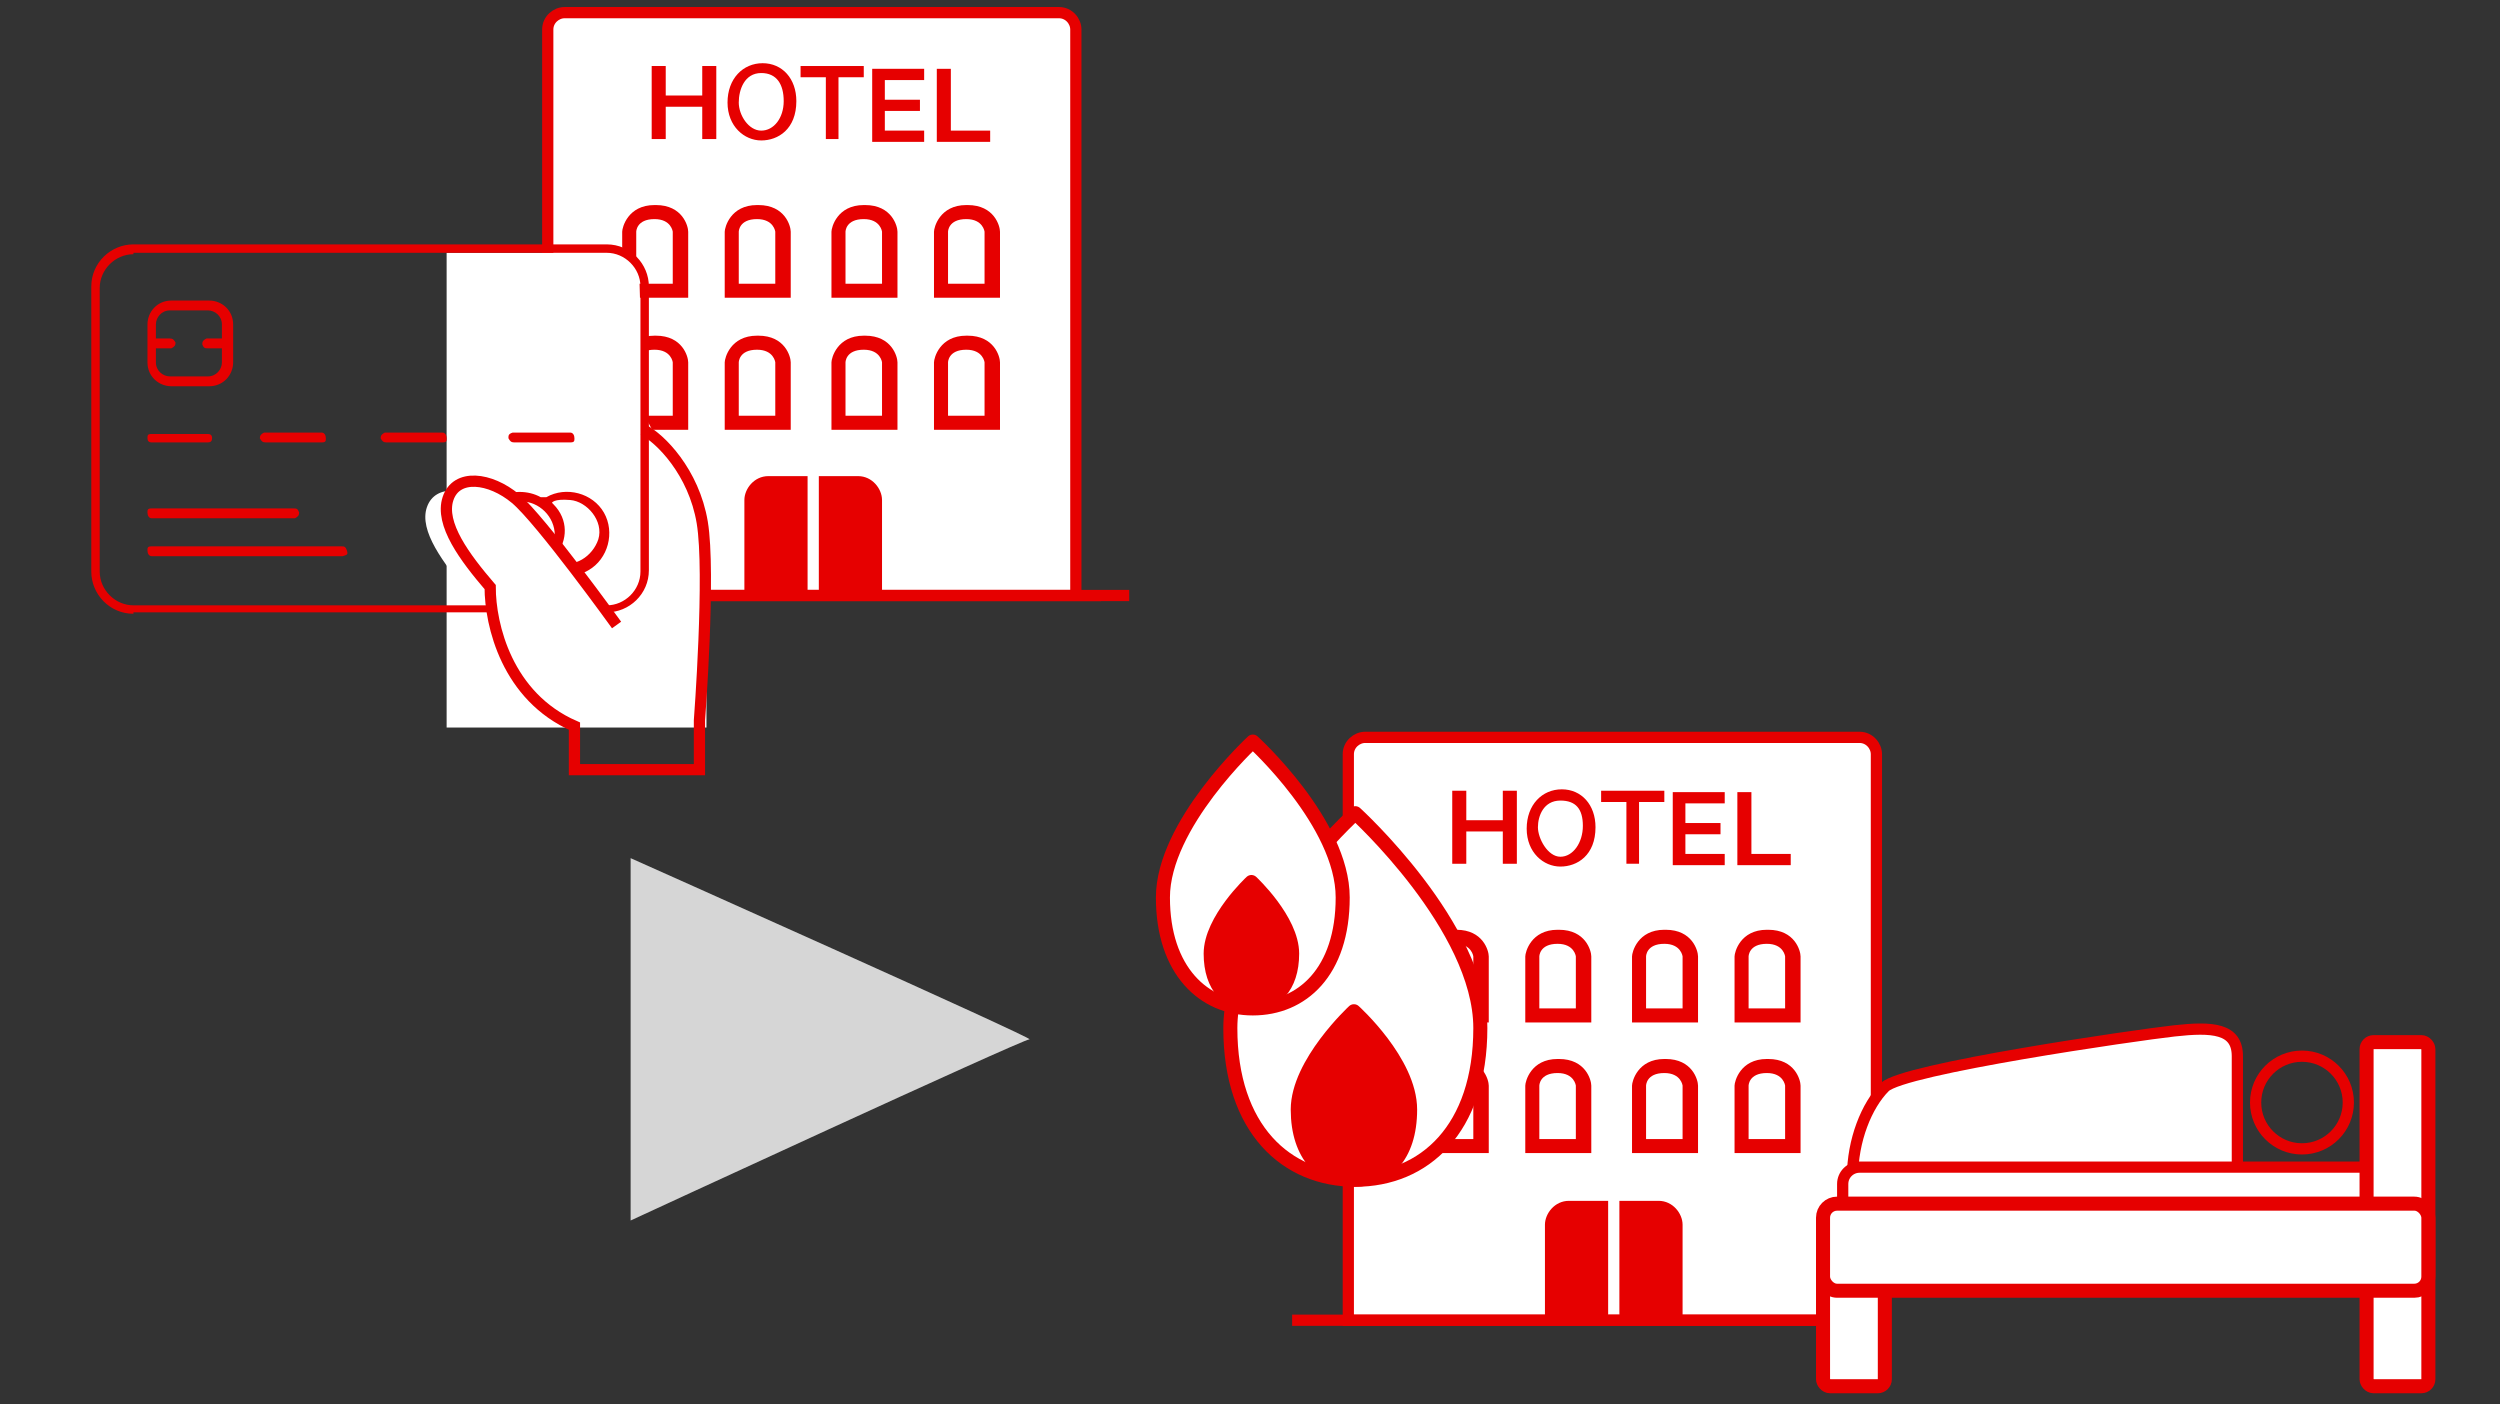 <?xml version="1.0" encoding="UTF-8"?>
<svg xmlns="http://www.w3.org/2000/svg" version="1.1" viewBox="0 0 178 100">
  <rect x="0" y="0" width="178" height="100" fill="#333333" stroke="none"/>
  <defs>
    <style>
      .cls-1, .cls-2, .cls-3, .cls-4 {
        fill: #fff;
      }

      .cls-2, .cls-5, .cls-6 {
        stroke-linecap: round;
      }

      .cls-2, .cls-5, .cls-6, .cls-3, .cls-4, .cls-7, .cls-8 {
        stroke: #e60000;
      }

      .cls-2, .cls-6 {
        stroke-linejoin: round;
      }

      .cls-5, .cls-3, .cls-4, .cls-7, .cls-8 {
        stroke-miterlimit: 10;
      }

      .cls-5, .cls-3, .cls-7 {
        stroke-width: .8px;
      }

      .cls-5, .cls-7 {
        fill: none;
      }

      .cls-6, .cls-9 {
        fill: #e60000;
      }

      .cls-10 {
        fill: #d6d6d6;
      }

      .cls-8 {
        fill: #a1edff;
        stroke-width: 1.7px;
      }
    </style>
  </defs>
  <!-- Generator: Adobe Illustrator 28.7.2, SVG Export Plug-In . SVG Version: 1.2.0 Build 154)  -->
  <g>
    <g id="_レイヤー_1" data-name="レイヤー_1">
      <g id="_レイヤー_1-2" data-name="_レイヤー_1">
        <g id="_レイヤー_1-2">
          <g id="_レイヤー_1-2-2" data-name="_レイヤー_1-2">
            <path class="cls-10" d="M44.9,61.1v25.8s27.9-12.9,28.4-12.9-28.4-12.9-28.4-12.9Z"/>
            <path class="cls-3" d="M133.7,94h-37.7v-40.3c0-.7.6-1.2,1.2-1.2h35.2c.7,0,1.2.6,1.2,1.2v40.3h.1Z"/>
            <path class="cls-9" d="M114.4,93.7h-4.4v-6.5c0-.8.7-1.7,1.7-1.7h2.8v8.1h0Z"/>
            <path class="cls-9" d="M115.4,93.7h4.4v-6.5c0-.8-.7-1.7-1.7-1.7h-2.8v8.1h0Z"/>
            <path class="cls-3" d="M92,94h40.7"/>
            <path class="cls-9" d="M103.6,67.2c1.2,0,1.3.9,1.3.9v3.7h-2.6v-3.7s0-.9,1.3-.9M103.6,66.2c-1.9,0-2.3,1.6-2.3,1.9v4.7h4.7v-4.7c0-.4-.4-1.9-2.3-1.9h0Z"/>
            <path class="cls-9" d="M110.9,67.2c1.2,0,1.3.9,1.3.9v3.7h-2.6v-3.7s0-.9,1.3-.9M110.9,66.2c-1.9,0-2.3,1.6-2.3,1.9v4.7h4.7v-4.7c0-.4-.4-1.9-2.3-1.9h0Z"/>
            <path class="cls-9" d="M118.5,67.2c1.2,0,1.3.9,1.3.9v3.7h-2.6v-3.7s0-.9,1.3-.9M118.5,66.2c-1.9,0-2.3,1.6-2.3,1.9v4.7h4.7v-4.7c0-.4-.4-1.9-2.3-1.9h0Z"/>
            <path class="cls-9" d="M125.8,67.2c1.2,0,1.3.9,1.3.9v3.7h-2.6v-3.7s0-.9,1.3-.9M125.8,66.2c-1.9,0-2.3,1.6-2.3,1.9v4.7h4.7v-4.7c0-.4-.4-1.9-2.3-1.9h0Z"/>
            <path class="cls-9" d="M103.6,76.4c1.2,0,1.3.9,1.3.9v3.8h-2.6v-3.8s0-.9,1.3-.9M103.6,75.4c-1.9,0-2.3,1.6-2.3,1.9v4.8h4.7v-4.8c0-.4-.4-1.9-2.3-1.9h0Z"/>
            <path class="cls-9" d="M110.9,76.4c1.2,0,1.3.9,1.3.9v3.8h-2.6v-3.8s0-.9,1.3-.9M110.9,75.4c-1.9,0-2.3,1.6-2.3,1.9v4.8h4.7v-4.8c0-.4-.4-1.9-2.3-1.9h0Z"/>
            <path class="cls-9" d="M118.5,76.4c1.2,0,1.3.9,1.3.9v3.8h-2.6v-3.8s0-.9,1.3-.9M118.5,75.4c-1.9,0-2.3,1.6-2.3,1.9v4.8h4.7v-4.8c0-.4-.4-1.9-2.3-1.9h0Z"/>
            <path class="cls-9" d="M125.8,76.4c1.2,0,1.3.9,1.3.9v3.8h-2.6v-3.8s0-.9,1.3-.9M125.8,75.4c-1.9,0-2.3,1.6-2.3,1.9v4.8h4.7v-4.8c0-.4-.4-1.9-2.3-1.9h0Z"/>
            <path class="cls-8" d="M114.9,94"/>
            <path class="cls-8" d="M114.9,77.2"/>
            <path class="cls-9" d="M108,56.3v5.2h-1v-2.3h-2.6v2.3h-1v-5.2h1v2.1h2.6v-2.1h1Z"/>
            <path class="cls-9" d="M116.7,61.5h-.9v-4.4h-1.8v-.8h4.5v.8h-1.8s0,4.4,0,4.4Z"/>
            <path class="cls-9" d="M122.8,61.6h-3.7v-5.2h3.7v.8h-2.8v1.4h2.5v.8h-2.5v1.4h2.8v.8Z"/>
            <path class="cls-9" d="M127.4,61.6h-3.7v-5.2h1v4.4h2.8v.8h-.1Z"/>
            <path class="cls-3" d="M76.7,42.4h-37.7V2.1c0-.7.6-1.2,1.2-1.2h35.2c.7,0,1.2.6,1.2,1.2v40.3h.1Z"/>
            <path class="cls-9" d="M57.4,42.1h-4.4v-6.5c0-.8.7-1.7,1.7-1.7h2.8v8.1h0Z"/>
            <path class="cls-9" d="M58.4,42.1h4.4v-6.5c0-.8-.7-1.7-1.7-1.7h-2.8v8.1h0Z"/>
            <path class="cls-3" d="M35,42.4h45.4"/>
            <path class="cls-9" d="M46.6,15.6c1.2,0,1.3.9,1.3.9v3.7h-2.6v-3.7s0-.9,1.3-.9M46.6,14.6c-1.9,0-2.3,1.6-2.3,1.9v4.7h4.7v-4.7c0-.4-.4-1.9-2.3-1.9h-.1Z"/>
            <path class="cls-9" d="M53.9,15.6c1.2,0,1.3.9,1.3.9v3.7h-2.6v-3.7s0-.9,1.3-.9M53.9,14.6c-1.9,0-2.3,1.6-2.3,1.9v4.7h4.7v-4.7c0-.4-.4-1.9-2.3-1.9h-.1Z"/>
            <path class="cls-9" d="M61.5,15.6c1.2,0,1.3.9,1.3.9v3.7h-2.6v-3.7s0-.9,1.3-.9M61.5,14.6c-1.9,0-2.3,1.6-2.3,1.9v4.7h4.7v-4.7c0-.4-.4-1.9-2.3-1.9h-.1Z"/>
            <path class="cls-9" d="M68.8,15.6c1.2,0,1.3.9,1.3.9v3.7h-2.6v-3.7s0-.9,1.3-.9M68.8,14.6c-1.9,0-2.3,1.6-2.3,1.9v4.7h4.7v-4.7c0-.4-.4-1.9-2.3-1.9h0Z"/>
            <path class="cls-9" d="M46.6,24.9c1.2,0,1.3.9,1.3.9v3.8h-2.6v-3.8s0-.9,1.3-.9M46.6,23.9c-1.9,0-2.3,1.6-2.3,1.9v4.8h4.7v-4.8c0-.4-.4-1.9-2.3-1.9h-.1Z"/>
            <path class="cls-9" d="M53.9,24.9c1.2,0,1.3.9,1.3.9v3.8h-2.6v-3.8s0-.9,1.3-.9M53.9,23.9c-1.9,0-2.3,1.6-2.3,1.9v4.8h4.7v-4.8c0-.4-.4-1.9-2.3-1.9h-.1Z"/>
            <path class="cls-9" d="M61.5,24.9c1.2,0,1.3.9,1.3.9v3.8h-2.6v-3.8s0-.9,1.3-.9M61.5,23.9c-1.9,0-2.3,1.6-2.3,1.9v4.8h4.7v-4.8c0-.4-.4-1.9-2.3-1.9h-.1Z"/>
            <path class="cls-9" d="M68.8,24.9c1.2,0,1.3.9,1.3.9v3.8h-2.6v-3.8s0-.9,1.3-.9M68.8,23.9c-1.9,0-2.3,1.6-2.3,1.9v4.8h4.7v-4.8c0-.4-.4-1.9-2.3-1.9h0Z"/>
            <path class="cls-8" d="M57.8,42.4"/>
            <path class="cls-8" d="M57.8,25.6"/>
            <path class="cls-9" d="M51,4.7v5.2h-1v-2.3h-2.6v2.3h-1v-5.2h1v2.1h2.6v-2.1h1Z"/>
            <path class="cls-9" d="M59.7,9.9h-.9v-4.4h-1.8v-.8h4.5v.8h-1.8v4.4Z"/>
            <path class="cls-9" d="M65.8,10.1h-3.7v-5.2h3.7v.8h-2.8v1.4h2.5v.8h-2.5v1.4h2.8s0,.8,0,.8Z"/>
            <path class="cls-9" d="M70.4,10.1h-3.7v-5.2h1v4.4h2.8v.8h-.1Z"/>
            <path class="cls-2" d="M87.6,73.2c0,7.2,4,10.8,8.9,10.8s8.9-3.6,8.9-10.8-8.9-15.3-8.9-15.3c0,0-8.9,8.1-8.9,15.3Z"/>
            <path class="cls-6" d="M92.4,79c0,3.3,1.8,5,4,5s4-1.6,4-5-4-7-4-7c0,0-4,3.7-4,7Z"/>
            <path class="cls-2" d="M82.8,63.9c0,5.2,2.9,7.9,6.4,7.9s6.4-2.6,6.4-7.9-6.4-11.1-6.4-11.1c0,0-6.4,5.9-6.4,11.1Z"/>
            <path class="cls-6" d="M86.2,67.9c0,2.4,1.3,3.6,2.9,3.6s2.9-1.2,2.9-3.6-2.9-5.1-2.9-5.1c0,0-2.9,2.7-2.9,5.1Z"/>
            <path class="cls-5" d="M139,73"/>
            <rect class="cls-4" x="129.8" y="89" width="4.4" height="9.7" rx=".5" ry=".5"/>
            <circle class="cls-7" cx="163.9" cy="78.5" r="3.3"/>
            <path class="cls-3" d="M159.3,84.7v-9.5c0-2-1.8-2.1-4.5-1.8s-19.3,2.7-20.6,4-2.3,3.8-2.3,6.4"/>
            <rect class="cls-3" x="131.2" y="83.1" width="39.5" height="8.6" rx="1.2" ry="1.2"/>
            <rect class="cls-4" x="168.5" y="74.2" width="4.4" height="24.5" rx=".5" ry=".5"/>
            <g>
              <g>
                <path id="_パス_8973" class="cls-9" d="M12.2,27.5c-.9,0-1.7-.7-1.7-1.7h0v-2.7c0-.9.7-1.7,1.7-1.7h2.7c.9,0,1.7.7,1.7,1.7v2.7c0,.9-.7,1.7-1.7,1.7h-2.7ZM11.1,25.8c0,.6.5,1,1,1h2.7c.6,0,1-.5,1-1h0v-1h-1c-.2,0-.3,0-.4-.3h0c0-.2.1-.3.3-.4h1.1v-1c0-.6-.5-1-1-1h-2.7c-.6,0-1,.5-1,1h0v1h1c.2,0,.3.1.4.3,0,.2-.1.3-.3.4h-1.1v1h0Z"/>
                <path id="_パス_8974" class="cls-9" d="M10.8,36.9c-.2,0-.3-.2-.3-.4s0-.3.3-.3h10.1c.2,0,.3,0,.4.3,0,.2-.1.3-.3.4h-10.2Z"/>
                <path id="_パス_8977" class="cls-9" d="M10.8,31.5c-.2,0-.3-.1-.3-.3s0-.3.3-.3h4c.2,0,.3.1.3.3s-.1.3-.3.3h-4Z"/>
                <path id="_パス_8978" class="cls-9" d="M18.9,31.5c-.2,0-.3-.1-.4-.3h0c0-.2.1-.3.3-.4h4.1c.2,0,.3.2.3.4s0,.3-.3.3h-4Z"/>
                <g>
                  <path id="_パス_7038" class="cls-1" d="M41.9,44.7s-5.2-7.2-6.9-8.6-4-1.7-4.6,0,1.2,4,2.9,6.1c0,2.6,1.2,7.5,5.8,9.5"/>
                  <polygon class="cls-1" points="50.3 51.8 31.8 51.8 31.8 18 44.4 18 45.5 18.9 45.8 29.4 49.8 37 50.3 39.7 50.3 51.8"/>
                  <path id="_パス_8972" class="cls-9" d="M9.5,43.7c-1.7,0-3-1.4-3-3v-20.3c0-1.7,1.4-3,3-3h33.7c1.7,0,3,1.4,3,3v20.2c0,1.7-1.4,3-3,3H9.5ZM9.5,18.1c-1.3,0-2.4,1.1-2.4,2.4v20.2c0,1.3,1.1,2.4,2.4,2.4h33.7c1.3,0,2.4-1.1,2.4-2.4v-20.3c0-1.3-1.1-2.4-2.4-2.4H9.5Z"/>
                  <path id="_パス_8975" class="cls-9" d="M10.8,39.6c-.2,0-.3-.2-.3-.4s0-.3.3-.3h13.5c.2,0,.3,0,.4.3s0,.3-.3.4c0,0-13.6,0-13.6,0Z"/>
                  <path id="_パス_8976" class="cls-9" d="M40.4,41c-.5,0-1,0-1.5-.4h-.4c-1.4.9-3.2.6-4.2-.8-.9-1.4-.6-3.2.8-4.2,0,0,.3-.2.4-.2.9-.5,2.1-.5,3,0h.4c1.4-.8,3.3-.3,4.1,1.1s.3,3.3-1.1,4.1c-.5.3-1,.4-1.5.4h0ZM39.4,35.9c1.1,1.1,1,2.6.2,3.6l-.5.3.5.2c1.3.5,2.6-.4,3-1.6.4-1.3-.8-2.7-2-2.8s-1.3.2-1.3.2h0ZM37.1,35.6c-1.3,0-2.4,1.1-2.4,2.4s1.1,2.4,2.4,2.4,2.4-1,2.4-2.3-1.1-2.4-2.4-2.4h0Z"/>
                  <path id="_パス_7038-2" class="cls-1" d="M43.9,44.5s-5.4-7.5-7.2-9-4.2-1.8-4.8,0,1.2,4.2,3,6.3c0,2.7,1.2,7.8,6,9.9"/>
                  <path id="_パス_7039" class="cls-7" d="M43.9,44.5s-5.4-7.5-7.2-9-4.2-1.8-4.8,0,1.2,4.2,3,6.3c0,2.7,1.2,7.8,6,9.9v3.1h8.9v-3.5s.8-10.5.2-14.1-3-6-4.2-6.6"/>
                </g>
              </g>
              <path id="_パス_8978-2" class="cls-9" d="M36.6,31.5c-.2,0-.3-.1-.4-.3h0c0-.2,0-.3.3-.4h4.1c.2,0,.3.2.3.4s0,.3-.3.3c0,0-4,0-4,0Z"/>
              <path id="_パス_8978-3" class="cls-9" d="M27.5,31.5c-.2,0-.3-.1-.4-.3h0c0-.2.1-.3.3-.4h4.1c.2,0,.3.2.3.4s0,.3-.3.3h-4Z"/>
            </g>
          </g>
          <path class="cls-9" d="M56.7,7.2c0,2-1.3,2.8-2.5,2.8s-2.4-1-2.4-2.7,1.1-2.8,2.5-2.8,2.4,1.1,2.4,2.7ZM54.2,5.2c-1.2,0-1.6,1.2-1.6,2.1s.7,2,1.6,2,1.6-.9,1.6-2.1-.5-2-1.6-2Z"/>
          <path class="cls-9" d="M113.6,58.9c0,2-1.3,2.8-2.5,2.8s-2.4-1-2.4-2.7,1.1-2.8,2.5-2.8,2.4,1.1,2.4,2.7ZM111.1,57c-1.2,0-1.6,1.1-1.6,1.9s.7,2.1,1.6,2.1,1.6-1,1.6-2.2-.5-1.8-1.6-1.8Z"/>
        </g>
        <rect class="cls-4" x="129.8" y="85.7" width="43.1" height="6.2" rx="1" ry="1"/>
      </g>
    </g>
  </g>
</svg>